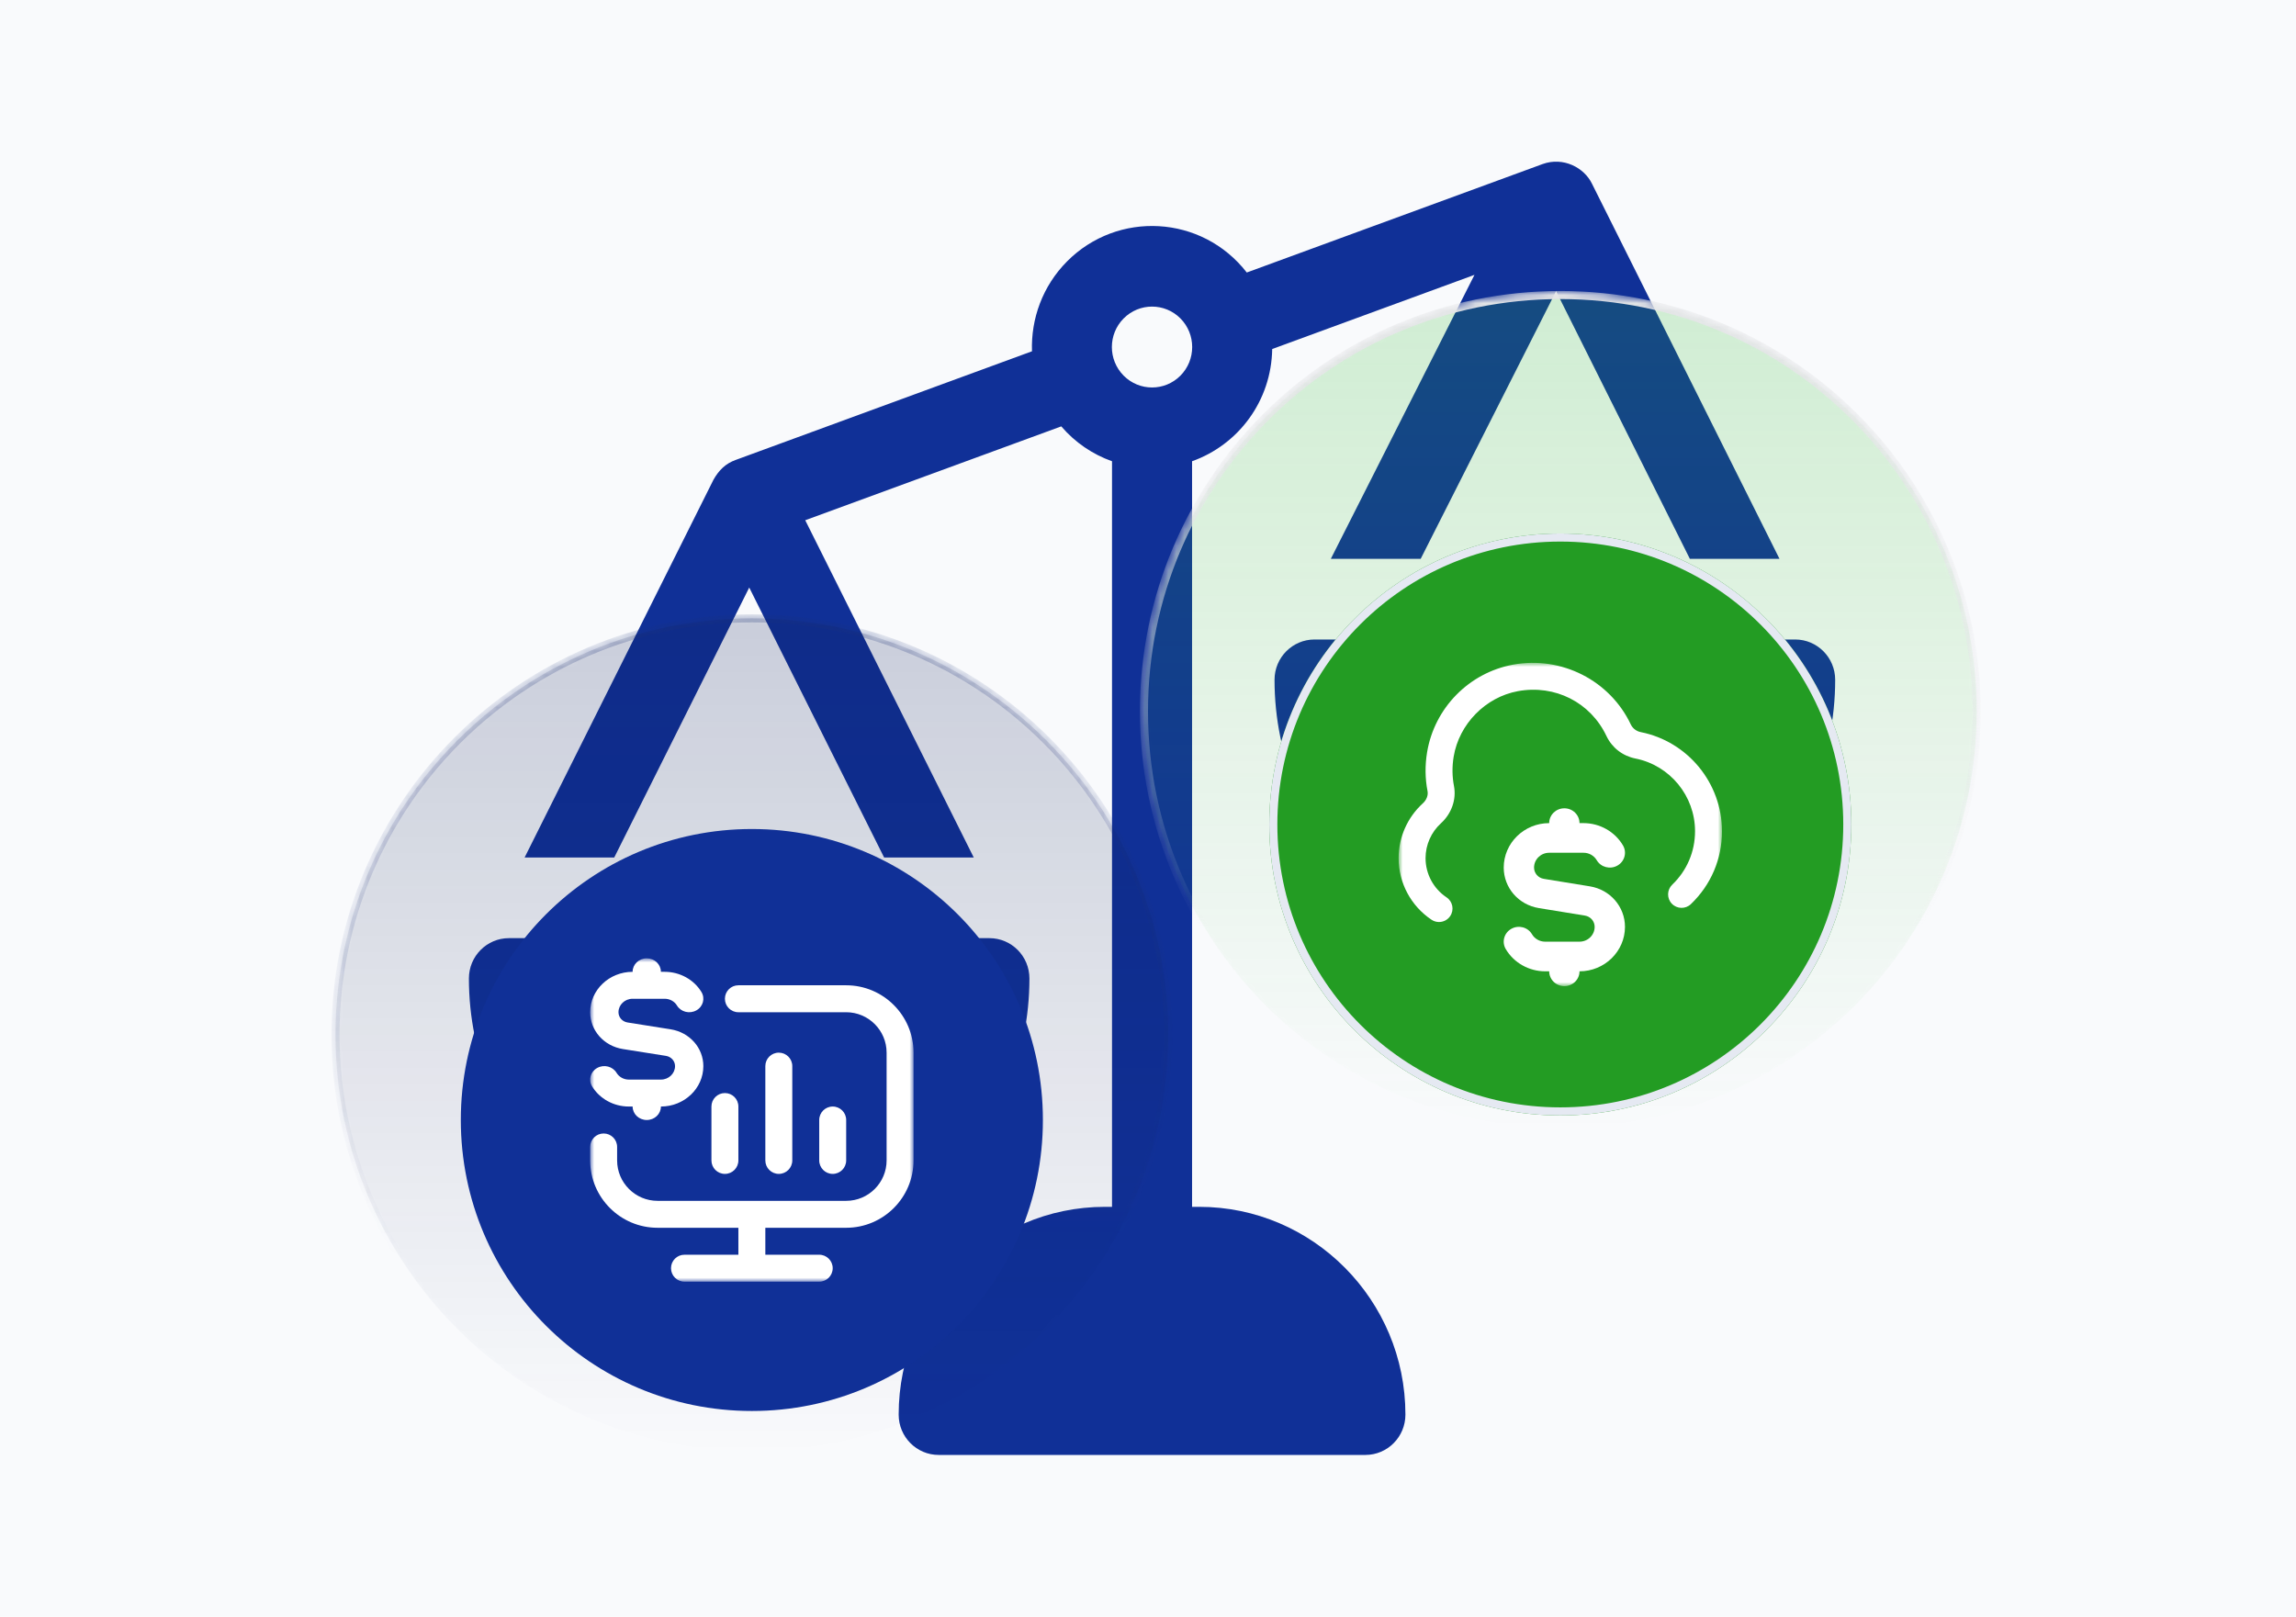 <?xml version="1.0" encoding="UTF-8"?> <svg xmlns="http://www.w3.org/2000/svg" width="284" height="200" viewBox="0 0 284 200" fill="none"><rect width="284" height="200" fill="#F9FAFC"></rect><path d="M88.252 59.351C88.919 58.173 89.741 57.352 91.004 56.9L127.65 43.459C127.511 39.448 128.954 35.394 131.987 32.341C138.227 26.049 148.651 26.553 154.218 33.714L190.807 20.297C190.81 20.294 190.814 20.294 190.814 20.294C193.377 19.372 195.959 20.739 196.923 22.739L220.111 69.136H209.024L192.477 36.023L175.729 69.136H164.615L182.383 34.004L157.363 43.18C157.261 49.59 153.197 55.014 147.451 57.063V153.962C147.451 156.716 145.233 158.951 142.5 158.951C139.767 158.951 137.549 156.716 137.549 153.962V57.063C135.137 56.207 132.969 54.733 131.271 52.749L99.603 64.363L120.447 106.088H109.36L92.675 72.688L75.976 106.088H64.889L88.252 59.351ZM138.988 46.473C140.926 48.425 144.074 48.425 146.012 46.473C147.95 44.52 147.95 41.347 146.012 39.395C144.074 37.443 140.926 37.443 138.988 39.395C137.047 41.35 137.044 44.514 138.988 46.473Z" fill="#103097"></path><path d="M136.67 149.305H148.33C162.396 149.305 173.841 160.837 173.841 175.011C173.841 177.766 171.624 180 168.89 180H116.11C113.376 180 111.159 177.766 111.159 175.011C111.159 160.837 122.603 149.305 136.67 149.305Z" fill="#103097"></path><path d="M62.951 116.064H122.382C125.116 116.064 127.333 118.298 127.333 121.053C127.333 140.314 111.782 155.984 92.666 155.984C73.551 155.984 58 140.314 58 121.053C58 118.298 60.217 116.064 62.951 116.064Z" fill="#103097"></path><path d="M162.602 79.115H222.049C224.783 79.115 227 81.348 227 84.103C227 103.369 211.445 119.043 192.325 119.043C173.206 119.043 157.651 103.369 157.651 84.103C157.651 81.348 159.867 79.115 162.602 79.115Z" fill="#103097"></path><mask id="mask0_6658_4903" style="mask-type:luminance" maskUnits="userSpaceOnUse" x="141" y="36" width="104" height="104"><path d="M245 88C245 59.281 221.719 36 193 36C164.281 36 141 59.281 141 88C141 116.719 164.281 140 193 140C221.719 140 245 116.719 245 88Z" fill="white"></path></mask><g mask="url(#mask0_6658_4903)"><path d="M193 36.5C221.443 36.5 244.5 59.557 244.5 88C244.5 116.443 221.443 139.5 193 139.5C164.557 139.5 141.5 116.443 141.5 88C141.5 59.557 164.557 36.5 193 36.5Z" fill="url(#paint0_linear_6658_4903)" stroke="url(#paint1_linear_6658_4903)"></path><g filter="url(#filter0_d_6658_4903)"><path d="M229 88C229 68.118 212.882 52 193 52C173.118 52 157 68.118 157 88C157 107.882 173.118 124 193 124C212.882 124 229 107.882 229 88Z" fill="#239C23"></path><path d="M228.5 88C228.5 68.394 212.606 52.5 193 52.5C173.394 52.5 157.5 68.394 157.5 88C157.5 107.606 173.394 123.5 193 123.5C212.606 123.5 228.5 107.606 228.5 88Z" stroke="#E5E9F2"></path><mask id="mask1_6658_4903" style="mask-type:luminance" maskUnits="userSpaceOnUse" x="173" y="68" width="40" height="40"><path d="M213 68H173V108H213V68Z" fill="white"></path></mask><g mask="url(#mask1_6658_4903)"><path d="M213 88.833C213 92.27 211.635 95.473 209.153 97.853C208.488 98.49 207.435 98.468 206.797 97.805C206.16 97.141 206.182 96.087 206.845 95.448C208.665 93.703 209.665 91.353 209.665 88.833C209.665 84.477 206.57 80.697 202.303 79.843C200.707 79.525 199.397 78.51 198.707 77.055C196.735 72.898 192.35 70.668 187.76 71.507C183.75 72.24 180.48 75.572 179.808 79.61C179.605 80.838 179.618 82.061 179.847 83.243C180.165 84.891 179.55 86.655 178.243 87.847C177.028 88.951 176.332 90.523 176.332 92.165C176.332 94.115 177.302 95.93 178.927 97.016C179.692 97.53 179.897 98.565 179.383 99.33C179.062 99.81 178.533 100.068 177.997 100.068C177.678 100.068 177.355 99.977 177.07 99.787C174.52 98.08 172.998 95.23 172.998 92.165C172.998 89.588 174.092 87.115 176 85.382C176.453 84.968 176.675 84.391 176.577 83.878C176.27 82.306 176.253 80.685 176.522 79.063C177.433 73.582 181.71 69.227 187.162 68.228C193.145 67.132 199.135 70.173 201.718 75.626C201.953 76.118 202.403 76.463 202.955 76.575C208.775 77.737 212.998 82.891 212.998 88.832L213 88.833Z" fill="white"></path><path d="M196.039 99.272L190.34 98.344C187.827 97.935 186.001 95.825 186.001 93.333C186.001 90.301 188.524 87.833 191.624 87.833C191.624 86.82 192.462 86 193.499 86C194.536 86 195.374 86.82 195.374 87.833H195.876C197.878 87.833 199.745 88.886 200.746 90.582C201.267 91.458 200.96 92.58 200.064 93.086C199.162 93.596 198.019 93.295 197.503 92.418C197.168 91.85 196.545 91.5 195.878 91.5H191.626C190.592 91.5 189.752 92.321 189.752 93.333C189.752 94.028 190.26 94.615 190.961 94.728L196.66 95.656C199.173 96.065 200.999 98.175 200.999 100.667C200.999 103.699 198.476 106.167 195.376 106.167C195.376 107.18 194.538 108 193.501 108C192.464 108 191.626 107.18 191.626 106.167H191.124C189.122 106.167 187.255 105.114 186.254 103.419C185.733 102.542 186.04 101.42 186.936 100.914C187.836 100.401 188.981 100.705 189.497 101.581C189.832 102.15 190.455 102.5 191.122 102.5H195.374C196.408 102.5 197.248 101.679 197.248 100.667C197.248 99.972 196.74 99.385 196.039 99.272Z" fill="white"></path></g></g></g><mask id="mask2_6658_4903" style="mask-type:luminance" maskUnits="userSpaceOnUse" x="41" y="76" width="104" height="104"><path d="M145 128C145 99.281 121.719 76 93 76C64.281 76 41 99.281 41 128C41 156.719 64.281 180 93 180C121.719 180 145 156.719 145 128Z" fill="white"></path></mask><g mask="url(#mask2_6658_4903)"><path d="M93 76.5C121.443 76.5 144.5 99.557 144.5 128C144.5 156.443 121.443 179.5 93 179.5C64.557 179.5 41.5 156.443 41.5 128C41.5 99.557 64.557 76.5 93 76.5Z" fill="url(#paint2_linear_6658_4903)" stroke="url(#paint3_linear_6658_4903)"></path><g filter="url(#filter1_d_6658_4903)"><path d="M129 128C129 108.118 112.882 92 93 92C73.118 92 57 108.118 57 128C57 147.882 73.118 164 93 164C112.882 164 129 147.882 129 128Z" fill="#103097"></path><mask id="mask3_6658_4903" style="mask-type:luminance" maskUnits="userSpaceOnUse" x="73" y="108" width="40" height="40"><path d="M113 108H73V148H113V108Z" fill="white"></path></mask><g mask="url(#mask3_6658_4903)"><path d="M103 126.333C102.08 126.333 101.333 127.078 101.333 128V133C101.333 133.922 102.08 134.667 103 134.667C103.92 134.667 104.667 133.922 104.667 133V128C104.667 127.078 103.92 126.333 103 126.333ZM98 121.333V133C98 133.922 97.253 134.667 96.333 134.667C95.413 134.667 94.667 133.922 94.667 133V121.333C94.667 120.412 95.413 119.667 96.333 119.667C97.253 119.667 98 120.412 98 121.333ZM91.333 126.333V133C91.333 133.922 90.588 134.667 89.667 134.667C88.745 134.667 88 133.922 88 133V126.333C88 125.412 88.745 124.667 89.667 124.667C90.588 124.667 91.333 125.412 91.333 126.333ZM74.667 129.667C75.588 129.667 76.333 130.412 76.333 131.333V133C76.333 135.757 78.577 138 81.333 138H104.667C107.423 138 109.667 135.757 109.667 133V119.667C109.667 116.91 107.423 114.667 104.667 114.667H91.333C90.412 114.667 89.667 113.922 89.667 113C89.667 112.078 90.412 111.333 91.333 111.333H104.667C109.262 111.333 113 115.072 113 119.667V133C113 137.595 109.262 141.333 104.667 141.333H94.667V144.667H101.333C102.253 144.667 103 145.412 103 146.333C103 147.255 102.253 148 101.333 148H84.667C83.745 148 83 147.255 83 146.333C83 145.412 83.745 144.667 84.667 144.667H91.333V141.333H81.333C76.738 141.333 73 137.595 73 133V131.333C73 130.412 73.745 129.667 74.667 129.667Z" fill="white"></path><path d="M82.37 120.065L77.051 119.222C74.705 118.85 73.001 116.932 73.001 114.667C73.001 111.91 75.356 109.667 78.249 109.667C78.249 108.745 79.032 108 79.999 108C80.967 108 81.749 108.745 81.749 109.667H82.218C84.086 109.667 85.829 110.623 86.763 112.165C87.249 112.962 86.963 113.982 86.126 114.442C85.285 114.905 84.217 114.632 83.736 113.835C83.423 113.318 82.842 113 82.219 113H78.251C77.285 113 76.502 113.747 76.502 114.667C76.502 115.298 76.976 115.832 77.63 115.935L82.949 116.778C85.295 117.15 86.999 119.068 86.999 121.333C86.999 124.09 84.644 126.333 81.751 126.333C81.751 127.255 80.968 128 80.001 128C79.033 128 78.251 127.255 78.251 126.333H77.782C75.914 126.333 74.171 125.377 73.237 123.835C72.751 123.038 73.037 122.018 73.874 121.558C74.714 121.092 75.783 121.368 76.264 122.165C76.577 122.682 77.158 123 77.781 123H81.749C82.715 123 83.498 122.253 83.498 121.333C83.498 120.702 83.024 120.168 82.37 120.065Z" fill="white"></path></g></g></g><defs><filter id="filter0_d_6658_4903" x="137.1" y="46.1" width="111.8" height="111.8" filterUnits="userSpaceOnUse" color-interpolation-filters="sRGB"><feFlood flood-opacity="0" result="BackgroundImageFix"></feFlood><feColorMatrix in="SourceAlpha" type="matrix" values="0 0 0 0 0 0 0 0 0 0 0 0 0 0 0 0 0 0 127 0" result="hardAlpha"></feColorMatrix><feOffset dy="14"></feOffset><feGaussianBlur stdDeviation="9.95"></feGaussianBlur><feComposite in2="hardAlpha" operator="out"></feComposite><feColorMatrix type="matrix" values="0 0 0 0 0.127 0 0 0 0 0.544 0 0 0 0 0.127 0 0 0 0.34 0"></feColorMatrix><feBlend mode="normal" in2="BackgroundImageFix" result="effect1_dropShadow_6658_4903"></feBlend><feBlend mode="normal" in="SourceGraphic" in2="effect1_dropShadow_6658_4903" result="shape"></feBlend></filter><filter id="filter1_d_6658_4903" x="41.985" y="87.548" width="102.029" height="102.029" filterUnits="userSpaceOnUse" color-interpolation-filters="sRGB"><feFlood flood-opacity="0" result="BackgroundImageFix"></feFlood><feColorMatrix in="SourceAlpha" type="matrix" values="0 0 0 0 0 0 0 0 0 0 0 0 0 0 0 0 0 0 127 0" result="hardAlpha"></feColorMatrix><feOffset dy="10.563"></feOffset><feGaussianBlur stdDeviation="7.507"></feGaussianBlur><feComposite in2="hardAlpha" operator="out"></feComposite><feColorMatrix type="matrix" values="0 0 0 0 0.082 0 0 0 0 0.149 0 0 0 0 0.376 0 0 0 0.34 0"></feColorMatrix><feBlend mode="normal" in2="BackgroundImageFix" result="effect1_dropShadow_6658_4903"></feBlend><feBlend mode="normal" in="SourceGraphic" in2="effect1_dropShadow_6658_4903" result="shape"></feBlend></filter><linearGradient id="paint0_linear_6658_4903" x1="193" y1="36" x2="193" y2="140" gradientUnits="userSpaceOnUse"><stop stop-color="#29B829" stop-opacity="0.2"></stop><stop offset="1" stop-color="#29B829" stop-opacity="0"></stop><stop offset="1" stop-color="#29B829" stop-opacity="0.6"></stop></linearGradient><linearGradient id="paint1_linear_6658_4903" x1="193" y1="36" x2="193" y2="140" gradientUnits="userSpaceOnUse"><stop stop-color="#E4E5E7"></stop><stop offset="0.766" stop-color="#E4E5E7" stop-opacity="0"></stop></linearGradient><linearGradient id="paint2_linear_6658_4903" x1="93" y1="76" x2="93" y2="180" gradientUnits="userSpaceOnUse"><stop stop-color="#091A53" stop-opacity="0.2"></stop><stop offset="1" stop-color="#091A53" stop-opacity="0"></stop><stop offset="1" stop-color="#091A53" stop-opacity="0.6"></stop></linearGradient><linearGradient id="paint3_linear_6658_4903" x1="93" y1="76" x2="93" y2="180" gradientUnits="userSpaceOnUse"><stop stop-color="#1A307A" stop-opacity="0.25"></stop><stop offset="0.766" stop-color="#1A307A" stop-opacity="0"></stop></linearGradient></defs></svg> 